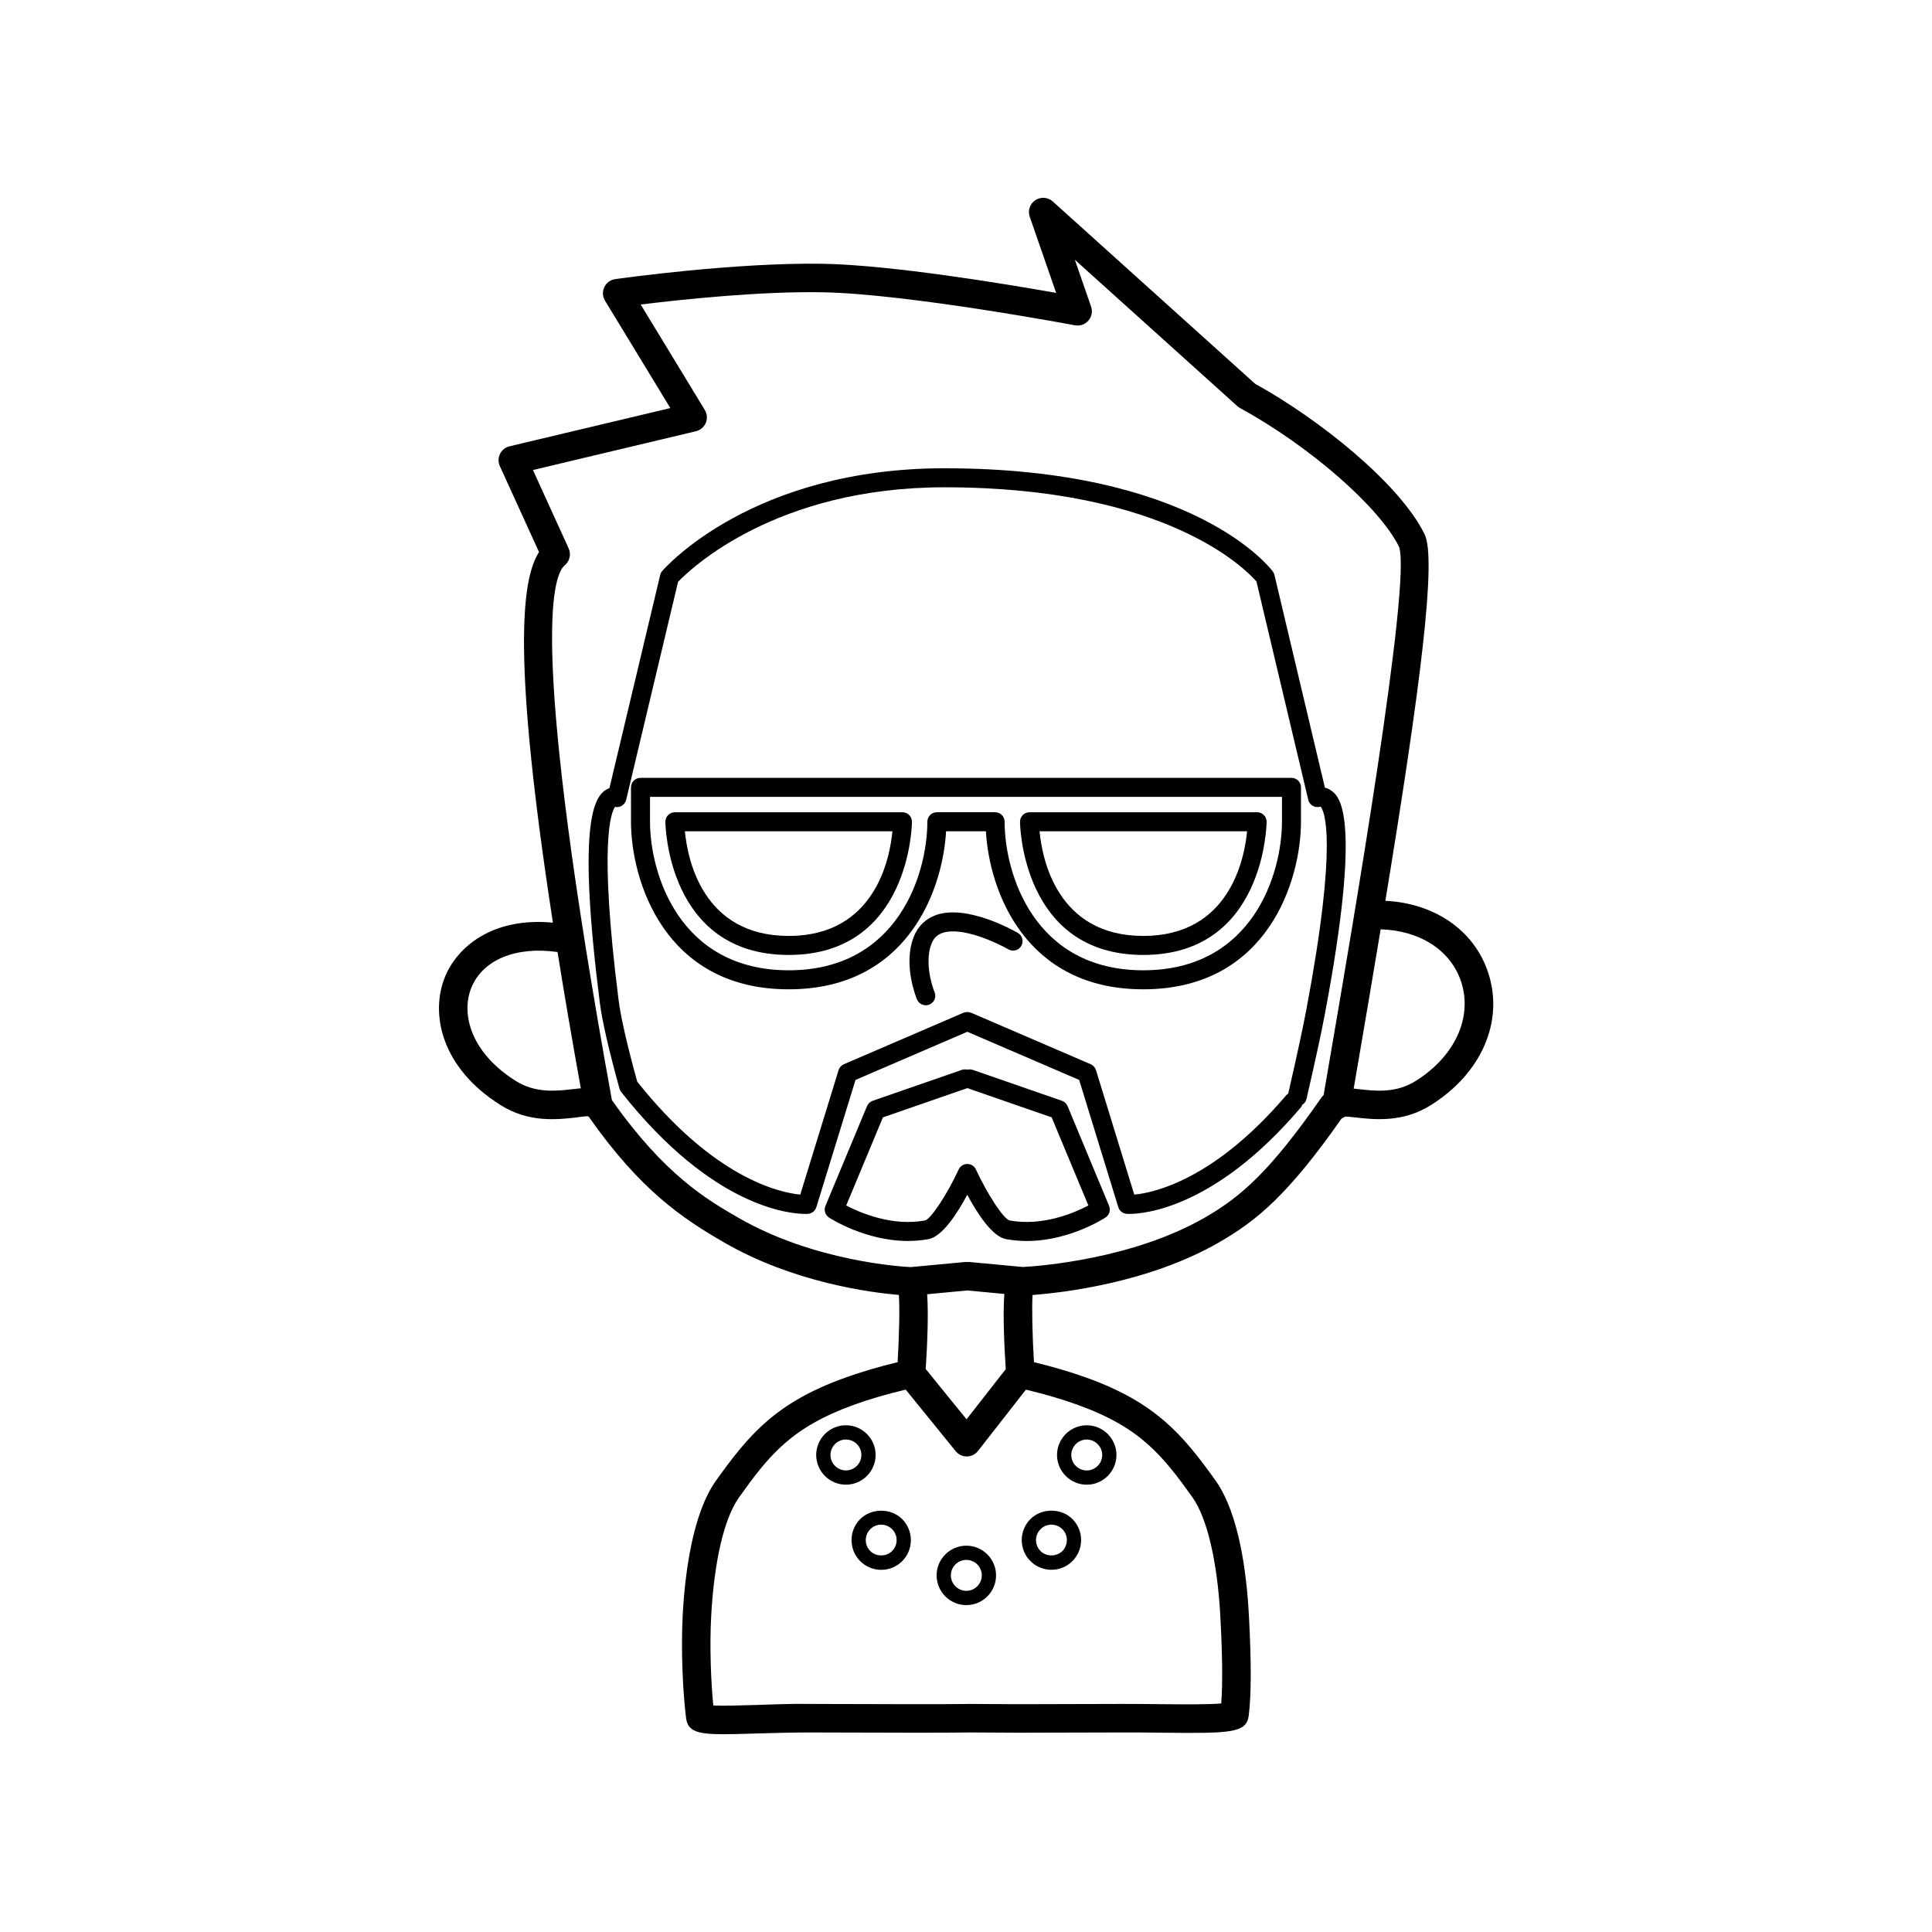 <?xml version="1.0" encoding="UTF-8"?>
<!-- Uploaded to: ICON Repo, www.svgrepo.com, Generator: ICON Repo Mixer Tools -->
<svg fill="#000000" width="800px" height="800px" version="1.1" viewBox="144 144 512 512" xmlns="http://www.w3.org/2000/svg">
 <g>
  <path d="m538.43 401.9c-3.672-11.32-14.168-18.52-27.293-19.176 9.32-56.723 13.613-90.574 10.402-97.141-6.68-13.531-28.031-30.566-44.914-39.871l-53.633-48.324c-1.281-1.152-3.176-1.293-4.621-0.336-1.438 0.953-2.039 2.762-1.48 4.387l7.004 20.184c-13.227-2.344-43.68-7.402-61.797-7.719-23.195-0.398-53.781 3.883-55.078 4.07-1.254 0.176-2.336 0.977-2.875 2.125-0.543 1.148-0.473 2.488 0.188 3.578l17.312 28.465-42.613 10.133c-1.102 0.262-2.023 0.996-2.523 2.012-0.5 1.02-0.516 2.203-0.047 3.231l10.383 22.777c-4.75 7.394-7.055 28.656 3.684 98.219-16.051-1.523-25.406 6.457-28.633 14.449-3.941 9.766-0.926 24.016 14.695 33.852 7.5 4.769 15.109 3.894 20.152 3.324 1.055-0.121 2.5-0.422 3.219-0.273 13.805 19.664 24.922 27.055 36.039 33.457 18.328 10.566 38.617 13.203 46.215 13.852 0.242 3.688 0.059 10.992-0.332 17.82-5.18 1.25-9.793 2.613-14.043 4.152-18.363 6.621-25.484 15.164-34.273 27.488-6.004 8.688-8.012 23.945-8.637 35.223-0.527 9.824 0.086 21.105 0.883 27.453 0.457 3.481 2.918 4.277 9.957 4.277 2.312 0 5.129-0.086 8.52-0.188 4.332-0.133 9.41-0.281 14.605-0.281l7.856 0.023c11.715 0.035 27.75 0.098 34.379-0.023l12.871 0.07 8.855-0.023c3.914-0.016 8.934-0.035 18.133-0.047 3.562-0.031 7.106 0.031 10.398 0.059 18.547 0.188 22.945 0.223 23.543-4.566 0.695-5.496 0.699-14.5 0.023-26.758-0.613-11.254-2.613-26.512-8.66-35.266-8.77-12.281-15.895-20.832-34.258-27.449v0.004c-4.254-1.543-8.867-2.902-14.031-4.152-0.402-6.863-0.59-14.199-0.371-17.805 8.121-0.609 30.809-3.234 49.434-13.949 10.238-5.891 18.531-12.941 32.469-32.828 0.336-0.137 0.66-0.293 0.945-0.52 0.785 0.039 1.797 0.141 2.66 0.242 5.039 0.57 12.645 1.441 20.137-3.316 13.348-8.402 19.297-22.113 15.152-34.914zm-242.55 30.727c-4.453 0.516-9.992 1.137-15.25-2.207-11.934-7.516-14.496-17.789-11.73-24.637 3.039-7.5 11.895-11.047 22.852-9.488 1.742 10.898 3.789 22.902 6.168 36.117-0.676 0.059-1.359 0.133-2.039 0.215zm104.46 53.359 9.82 0.918c-0.383 5.195-0.074 12.992 0.379 19.93l-10.395 13.297-10.82-13.332c0.449-6.891 0.75-14.625 0.379-19.816zm30.41 26.707-1.281 3.559c16.672 6 22.512 13.312 30.633 24.672 3.859 5.582 6.516 17.008 7.297 31.344 0.555 10.055 0.641 17.98 0.246 23.16-3.273 0.316-10.328 0.25-16.191 0.191-3.324-0.035-6.887-0.07-10.484-0.059-9.203 0.012-14.227 0.031-18.156 0.047l-8.801 0.023-12.934-0.07c-6.644 0.117-23.293 0.059-34.316 0.023l-7.863-0.023c-5.262-0.09-10.445 0.145-14.852 0.281-4.062 0.125-8.531 0.262-11.012 0.137-0.613-6.195-1.012-15.48-0.562-23.711 0.805-14.566 3.402-25.695 7.269-31.293 8.141-11.41 13.977-18.711 30.66-24.727l-1.285-3.551 1.289 3.551c4.07-1.477 8.57-2.785 13.617-3.988l13.246 16.32c0.719 0.887 1.793 1.395 2.934 1.395h0.035c1.152-0.012 2.231-0.543 2.941-1.449l12.699-16.258c5.027 1.203 9.512 2.508 13.578 3.981zm32.535-46.016c-19.125 11.012-43.801 12.848-48.195 13.09l-14.395-1.344c-0.121-0.012-0.23 0.039-0.348 0.039-0.117 0-0.23-0.051-0.348-0.039l-14.688 1.371c-2.121-0.102-25.484-1.465-45.543-13.023-8.289-4.777-19.609-11.324-33.609-31.25-21.676-119.24-15.957-138.84-12.484-141.73 1.309-1.09 1.734-2.922 1.023-4.473l-9.461-20.758 43.195-10.277c1.176-0.281 2.144-1.109 2.613-2.215 0.465-1.117 0.367-2.387-0.262-3.422l-16.988-27.941c10.051-1.25 31.438-3.559 48.16-3.25 22.484 0.395 66.484 8.672 66.922 8.75 1.355 0.246 2.684-0.227 3.562-1.246 0.883-1.023 1.152-2.434 0.715-3.707l-4.309-12.418 43.051 38.785c0.215 0.195 0.457 0.363 0.719 0.508 18.418 10.066 36.934 26.234 42.125 36.742 3.465 8.898-12.539 102.1-18.566 137.18l-1.395 8.152c-0.203 0.211-0.406 0.406-0.59 0.664-13.668 19.664-21.406 26.348-30.906 31.809zm55.945-36.246c-5.25 3.34-10.797 2.707-15.234 2.195-0.418-0.051-0.84-0.102-1.258-0.137l0.883-5.152c2.273-13.246 4.352-25.539 6.266-37.059 10.34 0.309 18.605 5.508 21.352 13.961 3.039 9.395-1.664 19.676-12.008 26.191z"/>
  <path d="m413.73 391.22c-1.359-0.777-13.496-7.559-21.613-4.746-2.746 0.945-4.793 2.906-5.914 5.672-3.012 7.453 0.656 16.344 0.812 16.715 0.402 0.961 1.34 1.547 2.324 1.547 0.324 0 0.656-0.066 0.973-0.195 1.285-0.535 1.891-2.012 1.352-3.293-0.848-2.019-2.641-8.281-0.785-12.883 0.586-1.43 1.496-2.324 2.875-2.797 5.094-1.77 14.328 2.543 17.469 4.348 1.203 0.695 2.75 0.277 3.441-0.934 0.684-1.203 0.27-2.738-0.934-3.434z"/>
  <path d="m496.68 353.44c-0.508-0.348-1.039-0.574-1.566-0.699l-13.367-56.348c-0.082-0.332-0.223-0.645-0.422-0.918-0.828-1.125-21.008-27.379-87.012-27.379-50.656 0-73.844 26.113-74.812 27.223-0.266 0.309-0.453 0.672-0.543 1.062l-13.453 56.488c-0.316 0.105-0.645 0.258-0.969 0.465-3.457 2.188-7.379 10.383-1.605 56.18 0.613 4.926 2.379 12.652 5.234 22.957 0.086 0.324 0.238 0.637 0.453 0.91 24.203 30.707 44.77 32.32 48.809 32.32 0.379 0 0.609-0.016 0.691-0.02 1.039-0.082 1.918-0.781 2.223-1.773l10.379-33.715 29.629-12.762 29.641 12.762 10.367 33.711c0.309 0.992 1.184 1.699 2.223 1.777 0.074 0.004 0.309 0.02 0.684 0.02 3.84 0 22.754-1.461 45.488-28.25 0.172-0.203 0.277-0.438 0.367-0.672 0.539-0.344 0.969-0.867 1.125-1.543 2.277-9.949 3.891-17.391 4.793-22.133 10.18-53.793 3.754-58.215 1.645-59.664zm-6.602 58.738c-0.883 4.621-2.457 11.91-4.684 21.633-0.168 0.121-0.348 0.223-0.488 0.387-19.164 22.566-35.25 25.914-40.316 26.391l-10.141-32.984c-0.215-0.711-0.734-1.285-1.41-1.578l-31.703-13.648c-0.012-0.004-0.02-0.004-0.031-0.004-0.211-0.09-0.438-0.117-0.672-0.145-0.102-0.012-0.203-0.059-0.309-0.059-0.09 0-0.18 0.047-0.277 0.055-0.242 0.031-0.48 0.059-0.699 0.156h-0.012l-31.695 13.648c-0.68 0.293-1.195 0.867-1.41 1.57l-10.152 32.984c-5.332-0.508-22.777-4.207-43.207-29.938-2.707-9.805-4.383-17.145-4.957-21.75-5.262-41.75-1.953-49.656-0.918-51.062 0.488 0.105 0.977 0.055 1.438-0.133 0.754-0.309 1.32-0.957 1.508-1.754l13.75-57.75c3.188-3.332 25.715-25.059 70.609-25.059 59.035 0 80.031 21.914 82.672 24.98l13.723 57.828c0.188 0.785 0.734 1.438 1.484 1.75 0.574 0.242 1.219 0.246 1.793 0.051 0.91 1.082 4.766 8.68-3.894 54.43z"/>
  <path d="m426.92 437.13c-0.277-0.664-0.82-1.176-1.5-1.41l-23.609-8.188c-0.492-0.168-0.992-0.172-1.461-0.059-0.473-0.109-0.969-0.105-1.461 0.059l-23.617 8.188c-0.68 0.238-1.219 0.746-1.5 1.41l-11.023 26.449c-0.465 1.125-0.07 2.414 0.945 3.078 0.449 0.293 9.664 6.211 20.906 6.211 1.785 0 3.629-0.145 5.488-0.492 3.633-0.676 7.578-6.758 10.246-11.75 2.676 4.988 6.621 11.074 10.246 11.742 13.574 2.555 25.875-5.379 26.395-5.719 1.02-0.664 1.41-1.961 0.945-3.078zm-15.387 30.305c-1.633-0.492-5.793-6.805-8.902-13.508-0.414-0.891-1.309-1.461-2.289-1.461-0.984 0-1.875 0.57-2.289 1.461-3.043 6.59-7.285 13.023-8.879 13.504-8.812 1.633-17.316-2.07-20.918-3.965l9.73-23.352 22.359-7.754 22.355 7.754 9.734 23.355c-3.598 1.895-12.062 5.582-20.902 3.965z"/>
  <path d="m446.98 397.07c32.309 0 32.684-34.945 32.684-35.297 0-1.391-1.129-2.519-2.519-2.519h-60.312c-1.391 0-2.519 1.129-2.519 2.519 0 0.352 0.375 35.297 32.668 35.297zm27.504-32.777c-0.684 7.309-4.644 27.738-27.504 27.738-22.848 0-26.801-20.43-27.488-27.738z"/>
  <path d="m353.01 397.07c32.293 0 32.668-34.945 32.668-35.297 0-1.391-1.129-2.519-2.519-2.519h-60.309c-1.391 0-2.519 1.129-2.519 2.519 0 0.352 0.371 35.297 32.68 35.297zm27.488-32.777c-0.684 7.309-4.641 27.738-27.488 27.738-22.859 0-26.816-20.43-27.504-27.738z"/>
  <path d="m486.25 350.14h-172.51c-1.391 0-2.519 1.129-2.519 2.519v9.113c0 15.359 8.73 44.406 41.789 44.406 31.32 0 40.809-26.086 41.711-41.887h10.551c0.906 15.805 10.395 41.887 41.711 41.887 33.059 0 41.789-29.051 41.789-44.406v-9.113c0-1.395-1.129-2.519-2.519-2.519zm-2.516 11.629c0 13.617-7.68 39.367-36.754 39.367-29.07 0-36.746-25.75-36.746-39.367 0-1.391-1.129-2.519-2.519-2.519h-15.438c-1.391 0-2.519 1.129-2.519 2.519 0 13.617-7.68 39.367-36.746 39.367-29.074 0-36.754-25.75-36.754-39.367v-6.594h167.48z"/>
  <path d="m400.09 553.62c-4.336 0-7.875 3.531-7.875 7.875s3.531 7.875 7.875 7.875 7.875-3.531 7.875-7.875-3.539-7.875-7.875-7.875zm0 11.965c-2.258 0-4.098-1.832-4.098-4.098 0-2.262 1.832-4.098 4.098-4.098 2.262 0 4.098 1.832 4.098 4.098-0.004 2.262-1.84 4.098-4.098 4.098z"/>
  <path d="m414.77 552.14c0 2.106 0.82 4.086 2.309 5.57 1.484 1.484 3.465 2.301 5.562 2.301 2.098 0 4.082-0.816 5.57-2.309 3.059-3.074 3.059-8.07 0-11.133-2.984-2.973-8.156-2.973-11.141 0-1.477 1.5-2.293 3.469-2.301 5.57zm4.984-2.887c0.77-0.777 1.797-1.203 2.891-1.203s2.121 0.43 2.891 1.203c1.594 1.586 1.594 4.191 0.004 5.785-1.551 1.547-4.258 1.547-5.789 0-0.777-0.77-1.203-1.797-1.203-2.891 0.004-1.098 0.43-2.125 1.207-2.894z"/>
  <path d="m432 537.46c4.328 0 7.859-3.527 7.875-7.875-0.016-4.336-3.543-7.871-7.875-7.871s-7.875 3.527-7.875 7.875c0 4.344 3.539 7.871 7.875 7.871zm0-11.965c2.246 0 4.09 1.84 4.098 4.09-0.004 2.258-1.844 4.098-4.098 4.098-2.258 0-4.098-1.832-4.098-4.09 0.004-2.262 1.836-4.098 4.098-4.098z"/>
  <path d="m376.05 529.58c-0.004-4.336-3.543-7.871-7.875-7.871-4.328 0-7.859 3.527-7.875 7.875 0.016 4.336 3.543 7.871 7.875 7.871 4.336 0 7.871-3.527 7.875-7.875zm-7.871 4.098c-2.246 0-4.09-1.84-4.098-4.09 0.004-2.258 1.844-4.098 4.098-4.098 2.258 0 4.098 1.832 4.098 4.09-0.008 2.262-1.844 4.098-4.098 4.098z"/>
  <path d="m371.96 546.58c-3.059 3.062-3.059 8.062 0.004 11.141 1.492 1.484 3.465 2.301 5.566 2.301 2.102 0 4.074-0.816 5.562-2.301 3.059-3.062 3.059-8.062-0.004-11.141-2.977-2.973-8.152-2.973-11.129 0zm8.457 8.457c-1.547 1.559-4.242 1.543-5.785 0.004-1.594-1.598-1.594-4.203 0-5.789 0.77-0.777 1.793-1.199 2.887-1.199s2.125 0.43 2.898 1.195c1.598 1.598 1.598 4.203 0 5.789z"/>
 </g>
</svg>
